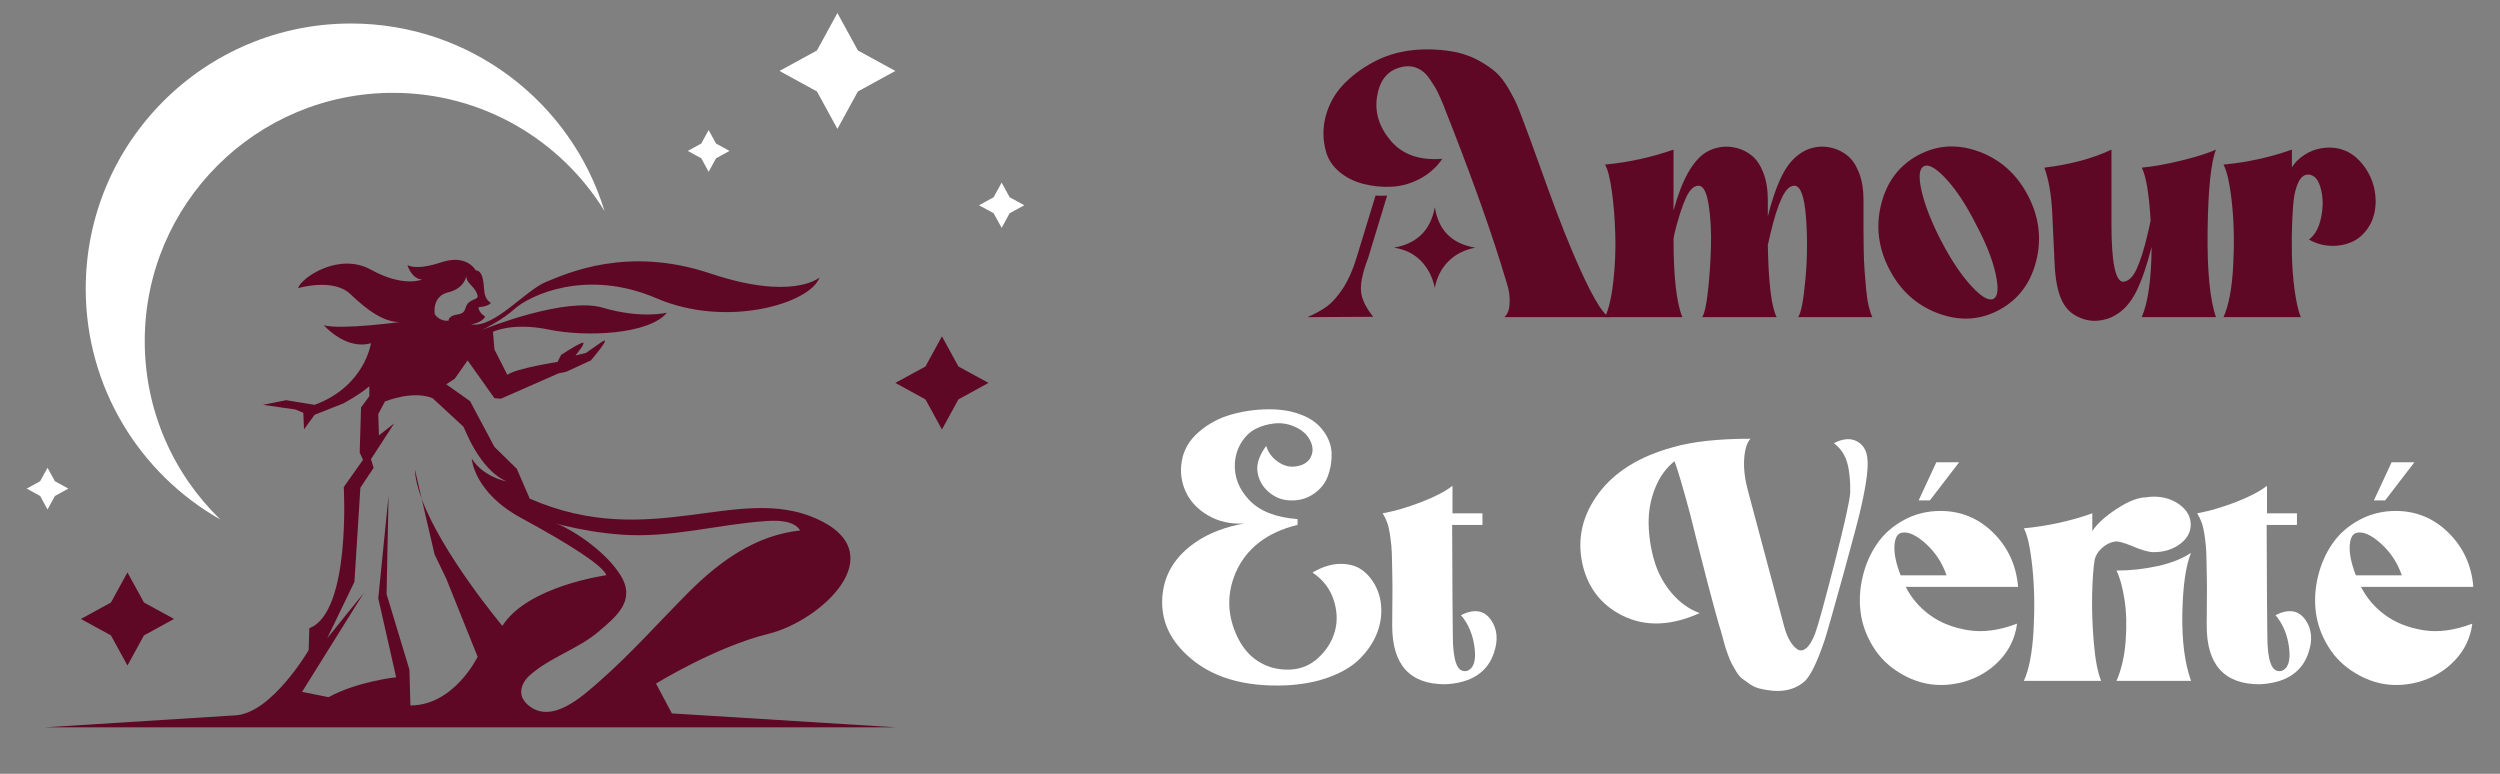<?xml version="1.0" encoding="utf-8"?>
<!-- Generator: Adobe Illustrator 16.0.0, SVG Export Plug-In . SVG Version: 6.00 Build 0)  -->
<!DOCTYPE svg PUBLIC "-//W3C//DTD SVG 1.1//EN" "http://www.w3.org/Graphics/SVG/1.1/DTD/svg11.dtd">
<svg version="1.1" id="Calque_1" xmlns="http://www.w3.org/2000/svg" xmlns:xlink="http://www.w3.org/1999/xlink" x="0px" y="0px"
	 width="210px" height="65px" viewBox="0 0 210 65" enable-background="new 0 0 210 65" xml:space="preserve">
<rect x="0" y="0" width="210" height="65" fill="#808080" stroke="none"/>
<g>
	<g>
		<g>
			<path fill="#5E0826" d="M115.347,26.611l-5.521,0.029c0.629-0.268,1.173-0.567,1.63-0.901c0.457-0.333,0.91-0.844,1.359-1.53
				c0.447-0.687,0.824-1.535,1.129-2.546l1.602-5.234c0.324,0.02,0.648,0.02,0.973,0l-1.602,5.263c-0.42,1.087-0.619,1.97-0.6,2.646
				C114.335,25.015,114.679,25.772,115.347,26.611z M121.154,13.34c-0.477,0.705-1.102,1.263-1.875,1.673
				c-0.771,0.41-1.568,0.634-2.387,0.672c-0.82,0.039-1.617-0.043-2.389-0.243c-0.773-0.2-1.445-0.543-2.018-1.029
				s-0.943-1.063-1.115-1.73c-0.268-0.991-0.268-1.979,0-2.961c0.268-0.981,0.744-1.84,1.43-2.574
				c0.688-0.733,1.531-1.373,2.531-1.916c1.002-0.544,2.104-0.882,3.305-1.016c1.201-0.133,2.441-0.076,3.719,0.172
				c0.725,0.171,1.373,0.419,1.945,0.743c0.572,0.325,1.033,0.648,1.387,0.973s0.691,0.763,1.016,1.315
				c0.324,0.554,0.566,1.021,0.729,1.402s0.377,0.935,0.645,1.659c0.305,0.801,0.719,1.936,1.244,3.403
				c0.523,1.469,1.01,2.799,1.459,3.99c0.447,1.192,0.9,2.322,1.357,3.39c1.412,3.318,2.432,5.11,3.061,5.378h-8.838
				c0.268-0.229,0.414-0.591,0.443-1.087s-0.01-0.944-0.113-1.345c-0.105-0.4-0.283-0.982-0.529-1.745
				c-0.02-0.076-0.035-0.133-0.043-0.172c-0.01-0.037-0.025-0.085-0.043-0.143c-0.02-0.058-0.039-0.114-0.059-0.172
				c-1.105-3.527-2.678-7.866-4.719-13.015c0-0.019-0.01-0.047-0.029-0.086c-0.189-0.457-0.357-0.834-0.5-1.13
				c-0.143-0.295-0.367-0.667-0.672-1.115s-0.672-0.758-1.102-0.93s-0.9-0.181-1.416-0.028c-1.049,0.286-1.684,1.092-1.902,2.417
				s0.162,2.569,1.145,3.732S119.246,13.492,121.154,13.34z M120.525,17.401c0.305,1.945,1.439,3.08,3.402,3.403
				c-0.914,0.172-1.668,0.554-2.26,1.145c-0.59,0.591-0.973,1.335-1.143,2.231c-0.191-0.916-0.582-1.674-1.174-2.274
				s-1.344-0.968-2.26-1.102C119.037,20.462,120.181,19.327,120.525,17.401z"/>
			<path fill="#5E0826" d="M140.576,20.062c0,3.185,0.248,5.377,0.744,6.579h-6.493c0.323-0.725,0.558-1.745,0.7-3.061
				c0.144-1.316,0.195-2.618,0.157-3.905s-0.134-2.483-0.286-3.59c-0.152-1.105-0.343-1.858-0.571-2.259
				c1.982-0.19,3.899-0.61,5.749-1.259v5.12c0.705-2.594,1.631-4.233,2.774-4.92c0.362-0.21,0.763-0.348,1.201-0.415
				c0.438-0.066,0.892-0.038,1.359,0.086c0.467,0.124,0.891,0.343,1.272,0.658c0.381,0.314,0.696,0.791,0.944,1.43
				c0.247,0.64,0.371,1.397,0.371,2.274c0,0.114,0,0.329,0,0.644s0,0.558,0,0.729c0.344-1.373,0.739-2.513,1.188-3.419
				c0.448-0.905,1.024-1.567,1.73-1.987c0.344-0.21,0.734-0.348,1.173-0.415c0.438-0.066,0.892-0.038,1.358,0.086
				s0.892,0.343,1.273,0.658c0.381,0.314,0.695,0.791,0.943,1.43c0.248,0.64,0.372,1.397,0.372,2.274c0,0.057,0,0.391,0,1.001
				s0,1.102,0,1.473c0,0.372,0.005,0.906,0.015,1.603c0.009,0.696,0.033,1.292,0.071,1.787c0.038,0.496,0.081,1.021,0.129,1.573
				c0.047,0.554,0.118,1.035,0.214,1.444c0.096,0.411,0.2,0.729,0.315,0.959h-6.236c0.248-0.344,0.453-1.406,0.615-3.189
				s0.176-3.528,0.043-5.234c-0.134-1.707-0.448-2.579-0.944-2.617c-0.4-0.02-0.768,0.333-1.101,1.058
				c-0.334,0.726-0.644,1.707-0.93,2.946c-0.077,0.306-0.153,0.63-0.229,0.973c0.058,3.204,0.306,5.226,0.744,6.064h-6.265
				c0.19-0.248,0.353-0.959,0.486-2.132c0.134-1.172,0.22-2.412,0.258-3.718c0.038-1.307-0.024-2.489-0.186-3.547
				c-0.163-1.059-0.435-1.606-0.815-1.645c-0.42-0.02-0.792,0.333-1.116,1.058c-0.324,0.726-0.639,1.707-0.943,2.946
				C140.642,19.737,140.614,19.89,140.576,20.062z"/>
			<path fill="#5E0826" d="M158.024,17.13c0.477-1.879,1.516-3.247,3.118-4.105c1.602-0.857,3.304-0.953,5.105-0.286
				c1.802,0.668,3.17,1.898,4.104,3.69c0.935,1.793,1.163,3.628,0.687,5.506c-0.477,1.879-1.516,3.247-3.118,4.105
				c-1.602,0.857-3.304,0.953-5.105,0.285c-1.802-0.667-3.171-1.896-4.104-3.689C157.776,20.844,157.547,19.008,158.024,17.13z
				 M165.947,18.774c-0.801-1.583-1.626-2.832-2.474-3.747c-0.849-0.916-1.474-1.269-1.874-1.059s-0.457,0.92-0.172,2.131
				c0.286,1.211,0.84,2.608,1.659,4.19c0.82,1.564,1.654,2.809,2.503,3.733s1.474,1.282,1.874,1.072
				c0.381-0.21,0.434-0.925,0.157-2.146C167.344,21.73,166.786,20.338,165.947,18.774z"/>
			<path fill="#5E0826" d="M186.141,12.567c-0.42,1.068-0.653,3.309-0.701,6.722c-0.048,3.414,0.186,5.864,0.701,7.352h-6.236
				c0.534-1.239,0.811-3.204,0.83-5.893l-0.028,0.086c-0.363,1.449-0.772,2.646-1.23,3.59c-0.458,0.943-1.049,1.626-1.773,2.045
				c-0.438,0.268-0.944,0.425-1.516,0.472c-0.572,0.048-1.149-0.076-1.73-0.372c-0.582-0.295-1.016-0.767-1.302-1.415
				c-0.324-0.706-0.515-1.727-0.572-3.062c-0.058-1.334-0.124-2.755-0.2-4.262c-0.076-1.506-0.296-2.755-0.658-3.747
				c2.193-0.267,4.071-0.772,5.636-1.516v6.235c0,3.261,0.333,4.882,1.001,4.862c0.438-0.037,0.814-0.404,1.13-1.101
				c0.314-0.696,0.614-1.654,0.9-2.875c0.096-0.381,0.182-0.772,0.258-1.173c-0.134-2.25-0.382-3.728-0.744-4.434
				c0.991-0.095,2.107-0.295,3.347-0.601C184.491,13.178,185.455,12.872,186.141,12.567z"/>
			<path fill="#5E0826" d="M192.719,16.457c-0.076,0.478-0.134,1.169-0.172,2.074s-0.048,1.859-0.028,2.86
				c0.019,1.001,0.095,1.993,0.229,2.975c0.134,0.982,0.305,1.74,0.516,2.274h-6.493c0.438-0.954,0.71-2.374,0.814-4.263
				c0.104-1.888,0.072-3.646-0.1-5.277c-0.172-1.63-0.41-2.722-0.715-3.274c2.002-0.19,3.918-0.61,5.749-1.259v1.487
				c0.133-0.21,0.276-0.391,0.429-0.544c0.782-0.762,1.726-1.134,2.832-1.115c1.067,0.038,1.959,0.506,2.675,1.401
				c0.715,0.896,1.082,1.917,1.101,3.061c0,0.84-0.186,1.56-0.558,2.16s-0.839,1.029-1.401,1.287
				c-0.563,0.257-1.173,0.372-1.831,0.343c-0.657-0.028-1.263-0.204-1.816-0.529c0.496-0.361,0.834-0.967,1.016-1.816
				c0.182-0.848,0.182-1.645,0-2.388c-0.182-0.744-0.491-1.154-0.93-1.23C193.406,14.551,192.967,15.142,192.719,16.457z"/>
		</g>
		<g>
			<path fill="#FFFFFF" d="M99.268,38.744c0.152-0.935,0.62-1.745,1.402-2.432c0.782-0.687,1.683-1.178,2.703-1.474
				c1.02-0.295,2.069-0.447,3.146-0.457s2.017,0.147,2.818,0.472c0.762,0.286,1.368,0.729,1.816,1.33s0.682,1.235,0.701,1.902
				c0.019,0.668-0.086,1.307-0.314,1.916c-0.229,0.611-0.635,1.111-1.216,1.502c-0.582,0.392-1.245,0.567-1.988,0.529
				c-0.648-0.019-1.235-0.253-1.759-0.701c-0.525-0.447-0.839-1.005-0.944-1.673c-0.105-0.667,0.138-1.401,0.729-2.202
				c0.152,0.515,0.453,0.939,0.901,1.272c0.448,0.334,0.901,0.491,1.359,0.472c0.687-0.038,1.163-0.276,1.43-0.715
				s0.272-0.925,0.014-1.459c-0.257-0.533-0.71-0.934-1.358-1.201c-0.534-0.229-1.083-0.314-1.645-0.258
				c-0.563,0.058-1.082,0.205-1.559,0.443c-0.477,0.239-0.877,0.611-1.202,1.116s-0.515,1.082-0.572,1.73
				c-0.077,1.183,0.329,2.235,1.215,3.16c0.887,0.926,2.236,1.455,4.048,1.588v0.486c-2.575,0.629-4.31,1.974-5.206,4.033
				c-0.706,1.678-0.706,3.356,0,5.034c0.629,1.525,1.649,2.498,3.061,2.918c0.477,0.133,0.982,0.19,1.516,0.171
				c0.915-0.038,1.711-0.371,2.388-1.001c0.677-0.629,1.135-1.363,1.373-2.202s0.204-1.726-0.101-2.66s-0.896-1.697-1.773-2.288
				c0.801-0.477,1.574-0.72,2.318-0.729c0.742-0.01,1.357,0.162,1.844,0.515s0.877,0.829,1.174,1.43
				c0.295,0.601,0.443,1.264,0.443,1.988s-0.154,1.431-0.459,2.117s-0.758,1.33-1.357,1.931c-0.602,0.601-1.426,1.101-2.475,1.501
				s-2.25,0.64-3.604,0.716c-3.643,0.171-6.455-0.677-8.438-2.546c-1.507-1.392-2.193-3.013-2.06-4.863
				c0.133-1.926,1.106-3.489,2.917-4.69c1.106-0.725,2.422-1.221,3.947-1.487c-1.144,0.057-2.155-0.172-3.032-0.687
				c-0.877-0.515-1.502-1.183-1.874-2.003C99.225,40.47,99.115,39.621,99.268,38.744z"/>
			<path fill="#FFFFFF" d="M116.144,43.12c1.03-0.19,2.122-0.51,3.275-0.958s2.017-0.901,2.589-1.359v2.317h2.518v0.973
				c-0.286,0-0.716,0-1.288,0c-0.571,0-0.991,0-1.258,0c0.019,5.206,0.038,8.314,0.057,9.325c0,1.011,0.091,1.773,0.272,2.288
				c0.181,0.515,0.48,0.734,0.9,0.657c0.572-0.19,0.791-0.834,0.658-1.931c-0.134-1.096-0.515-2.017-1.145-2.76
				c1.105-0.553,1.945-0.419,2.518,0.4c0.533,0.763,0.619,1.678,0.257,2.746c-0.419,1.277-1.325,2.098-2.717,2.46
				c-0.439,0.114-0.906,0.182-1.401,0.2c-2.956,0-4.434-1.64-4.434-4.92c0-0.515,0.004-1.206,0.014-2.074
				c0.01-0.867,0.01-1.482,0-1.845s-0.019-0.849-0.028-1.459c-0.01-0.609-0.028-1.059-0.058-1.344
				c-0.028-0.286-0.071-0.62-0.128-1.002c-0.058-0.381-0.134-0.7-0.229-0.958C116.42,43.621,116.297,43.368,116.144,43.12z"/>
			<path fill="#FFFFFF" d="M149.868,52.616c0.133,0.496,0.3,0.911,0.501,1.245c0.2,0.333,0.414,0.567,0.644,0.7
				c0.229,0.134,0.472,0.091,0.729-0.129c0.258-0.219,0.501-0.624,0.729-1.216c0.268-0.743,0.815-2.735,1.646-5.978
				c0.829-3.242,1.263-5.196,1.301-5.864c0.019-1.01-0.066-1.85-0.257-2.517c-0.191-0.668-0.563-1.211-1.116-1.631
				c0.744-0.381,1.378-0.438,1.902-0.172c0.524,0.268,0.825,0.726,0.901,1.373c0.114,0.744-0.048,2.089-0.486,4.033
				c-0.058,0.306-0.234,1.016-0.529,2.131c-0.296,1.116-0.615,2.294-0.958,3.533c-0.344,1.239-0.673,2.417-0.987,3.532
				s-0.52,1.816-0.615,2.103c-0.667,1.983-1.268,3.175-1.802,3.575c-0.705,0.554-1.573,0.782-2.603,0.687
				c-0.362-0.038-0.701-0.095-1.016-0.171s-0.592-0.195-0.829-0.358c-0.239-0.161-0.454-0.314-0.644-0.457
				c-0.191-0.144-0.368-0.348-0.529-0.615c-0.162-0.267-0.291-0.49-0.387-0.672s-0.205-0.443-0.329-0.787
				c-0.124-0.343-0.21-0.601-0.257-0.772c-0.048-0.171-0.124-0.452-0.229-0.844c-0.104-0.391-0.186-0.662-0.243-0.814
				c-0.285-1.011-0.601-2.17-0.943-3.476c-0.344-1.307-0.658-2.531-0.944-3.676s-0.467-1.869-0.543-2.174
				c-0.592-2.212-1.03-3.699-1.316-4.462c-0.705,0.553-1.249,1.306-1.63,2.26c-0.382,0.953-0.563,1.954-0.544,3.003
				c0.02,1.049,0.177,2.079,0.473,3.089c0.295,1.012,0.781,1.917,1.458,2.718s1.464,1.363,2.36,1.688
				c-2.632,1.183-4.958,1.163-6.979-0.058c-1.525-0.915-2.488-2.297-2.889-4.147c-0.438-2.097,0.028-4.062,1.401-5.892
				c1.354-1.793,3.423-3.07,6.207-3.833c1.64-0.477,3.813-0.716,6.521-0.716c-0.305,0.344-0.481,0.921-0.529,1.73
				c-0.048,0.812,0.062,1.702,0.329,2.675L149.868,52.616z"/>
			<path fill="#FFFFFF" d="M169.431,52.388c-0.152,1.183-0.639,2.207-1.458,3.075c-0.82,0.868-1.831,1.473-3.032,1.816
				c-1.907,0.515-3.69,0.267-5.349-0.744c-0.954-0.572-1.712-1.32-2.274-2.245s-0.906-1.883-1.029-2.875
				c-0.125-0.991-0.063-1.997,0.186-3.018c0.247-1.02,0.653-1.936,1.216-2.746s1.311-1.468,2.245-1.974
				c0.935-0.505,1.954-0.758,3.061-0.758c1.717,0,3.194,0.61,4.434,1.831c1.239,1.22,1.936,2.736,2.088,4.548h-9.438
				c0.476,0.935,1.148,1.721,2.016,2.359c0.868,0.64,1.932,1.063,3.189,1.273C166.542,53.142,167.925,52.96,169.431,52.388z
				 M159.735,44.751c-0.362,0.076-0.563,0.443-0.601,1.101c-0.038,0.658,0.133,1.483,0.515,2.475h3.861
				c-0.362-1.049-0.943-1.936-1.744-2.66S160.288,44.636,159.735,44.751z M161.166,42.033l1.487-3.204h1.916l-2.46,3.204H161.166z"
				/>
			<path fill="#FFFFFF" d="M176.498,57.193h-6.493c0.438-0.953,0.71-2.374,0.814-4.262c0.104-1.889,0.072-3.647-0.1-5.277
				c-0.172-1.631-0.41-2.723-0.715-3.275c2.002-0.19,3.918-0.61,5.749-1.259v1.487c0.419-0.629,1.115-1.259,2.088-1.888
				s1.792-0.944,2.46-0.944c0.19-0.038,0.391-0.057,0.601-0.057c0.858,0,1.592,0.229,2.203,0.687
				c0.609,0.457,0.915,1.011,0.915,1.659s-0.306,1.196-0.915,1.645c-0.611,0.448-1.345,0.672-2.203,0.672
				c-0.4,0-0.982-0.162-1.744-0.486c-0.764-0.324-1.278-0.457-1.545-0.4c-0.4,0.076-0.758,0.263-1.073,0.558
				c-0.314,0.296-0.51,0.615-0.586,0.958c-0.114,0.668-0.186,1.646-0.215,2.933c-0.028,1.287,0.02,2.646,0.144,4.076
				C176.006,55.448,176.211,56.507,176.498,57.193z M184.048,57.193h-6.264c0.419-0.953,0.676-2.074,0.771-3.361
				s0.063-2.45-0.1-3.489s-0.387-1.845-0.672-2.417c1.162,0,2.312-0.124,3.446-0.372s2.074-0.619,2.817-1.115
				c-0.438,1.067-0.682,2.756-0.729,5.063C183.271,53.809,183.514,55.706,184.048,57.193z"/>
			<path fill="#FFFFFF" d="M184.562,43.12c1.03-0.19,2.122-0.51,3.275-0.958s2.017-0.901,2.589-1.359v2.317h2.518v0.973
				c-0.286,0-0.716,0-1.288,0c-0.571,0-0.991,0-1.258,0c0.019,5.206,0.038,8.314,0.057,9.325c0,1.011,0.091,1.773,0.272,2.288
				c0.181,0.515,0.48,0.734,0.9,0.657c0.572-0.19,0.791-0.834,0.658-1.931c-0.134-1.096-0.515-2.017-1.145-2.76
				c1.105-0.553,1.945-0.419,2.518,0.4c0.533,0.763,0.619,1.678,0.257,2.746c-0.419,1.277-1.325,2.098-2.717,2.46
				c-0.439,0.114-0.906,0.182-1.401,0.2c-2.956,0-4.434-1.64-4.434-4.92c0-0.515,0.004-1.206,0.014-2.074
				c0.01-0.867,0.01-1.482,0-1.845s-0.019-0.849-0.028-1.459c-0.01-0.609-0.028-1.059-0.058-1.344
				c-0.028-0.286-0.071-0.62-0.128-1.002c-0.058-0.381-0.134-0.7-0.229-0.958C184.838,43.621,184.715,43.368,184.562,43.12z"/>
			<path fill="#FFFFFF" d="M207.673,52.388c-0.152,1.183-0.639,2.207-1.458,3.075c-0.82,0.868-1.831,1.473-3.032,1.816
				c-1.907,0.515-3.69,0.267-5.349-0.744c-0.954-0.572-1.712-1.32-2.274-2.245s-0.906-1.883-1.029-2.875
				c-0.125-0.991-0.063-1.997,0.186-3.018c0.247-1.02,0.653-1.936,1.216-2.746s1.311-1.468,2.245-1.974
				c0.935-0.505,1.954-0.758,3.061-0.758c1.717,0,3.194,0.61,4.434,1.831c1.239,1.22,1.936,2.736,2.088,4.548h-9.438
				c0.476,0.935,1.148,1.721,2.016,2.359c0.868,0.64,1.932,1.063,3.189,1.273C204.785,53.142,206.167,52.96,207.673,52.388z
				 M197.977,44.751c-0.362,0.076-0.563,0.443-0.601,1.101c-0.038,0.658,0.133,1.483,0.515,2.475h3.861
				c-0.362-1.049-0.943-1.936-1.744-2.66S198.53,44.636,197.977,44.751z M199.408,42.033l1.487-3.204h1.916l-2.46,3.204H199.408z"/>
		</g>
	</g>
	<g>
		<g>
			<path fill="#5E0826" d="M55.104,57.42c0,0,5.011-3.091,9.44-4.177c4.424-1.086,10.607-6.765,4.008-9.687
				c-6.597-2.923-13.948,2.756-24.056-1.672l-1.084-2.505l-1.879-1.838l-2.047-3.844l-2.003-1.418l0.71-0.46l1.086-1.543
				l2.254,3.173l0.543,0.042l4.843-2.129l0.626-0.128l2.088-0.958c0,0,1.795-2.089,0.962-1.589l-1.379,0.963l-0.878,0.209
				c0,0,1.086-1.295,0.503-1.044c-0.586,0.248-1.713,0.999-1.713,0.999l-0.292,0.587c0,0-3.509,0.545-4.218,1.086l-1.085-2.13
				l-0.125-1.483c0,0,1.615-0.828,4.703-0.188c3.091,0.641,8.41,0.419,9.913-1.421c0,0-2.13,0.544-5.386-0.417
				c-3.112-0.916-9.582,1.636-10.15,1.864c0.252-0.119,1.658-0.797,2.758-1.781c1.209-1.086,5.972-3.423,11.9-0.874
				c5.927,2.545,12.942,0.419,13.695-1.752c-0.086,0.073-2.348,1.954-9.185-0.338c-6.976-2.338-12.028,0-13.781,0.71
				c-1.755,0.71-4.343,3.905-6.305,3.57c0,0,0.917-0.125,1.189-0.648c0,0-0.564-0.334-0.564-0.792c0,0,0.772-0.042,1.043-0.355
				c0,0-0.396-0.207-0.521-0.751c-0.126-0.544,0.006-1.929-0.76-1.996c0,0-0.722-1.395-2.896-0.669
				c-2.132,0.711-2.815,0.245-2.839,0.228c0.008,0.031,0.345,1.163,1.228,1.219c0,0-1.559,0.684-4.29-0.828
				c-2.727-1.509-5.901,0.718-6.124,1.553c0,0,2.95-0.891,4.399,0.499c1.446,1.394,2.893,2.396,4.174,2.34
				c0,0-4.899,0.67-6.402,0.279c0,0,1.837,2.114,3.953,1.503c0,0-0.5,3.618-4.733,5.177l-2.393-0.39l-1.949,0.39l2.727,0.391
				l0.668,0.278l0.056,1.391l0.891-1.224l2.396-0.947c0,0,1.28-0.668,2.198-1.447v0.834l-0.695,0.948l-0.112,3.785l0.278,0.612
				l-1.616,2.283c0,0,0.612,10.525-2.893,11.859l-0.057,1.841c0,0-3.147,5.398-6.235,5.483l-15.871,1h71.387l-18.768-1.168
				L55.104,57.42z M37.648,24.557c1.4-0.334,1.523-1.378,1.523-1.378c-0.021,0.583,0.565,0.772,0.858,1.398
				c0.292,0.624-0.169,0.438-0.628,0.813c-0.458,0.376-0.124,0.896-0.961,1.023c-0.834,0.125-0.752,0.521-0.752,0.521
				c-0.792,0.086-1.168-0.541-1.168-0.541S36.25,24.892,37.648,24.557z M42.201,52.574c0,0-5.034-6.001-6.774-10.652l1.074,4.642
				l0.981,2.038l2.639,6.563c0,0-1.97,4.092-5.647,4.092l-0.082-3.005l-1.92-6.349l0.166-8.268l-0.864,8.629l1.502,6.626
				c0,0-3.227,0.335-5.679,1.671l-2.224-0.446l5.177-8.295l-3.063,3.787l2.284-4.733l0.5-7.906l1.112-1.673l-0.221-0.725l1.95-3.005
				l-1.282,1.003l-0.056-1.783l0.556-1.057c0,0,2.34-0.976,4.011-0.278c0,0,2.505,2.311,2.589,2.393
				c0.082,0.084,1.304,3.587,3.614,4.593c-0.116-0.021-1.973-0.406-2.919-1.918c0,0,0.154,2.826,4.162,4.995
				c4.011,2.173,6.892,4.011,7.143,4.805C50.93,48.317,44.289,49.234,42.201,52.574z M50.366,57.222
				c-1.441,1.263-4.032,3.677-5.999,2.009c-0.261-0.219-0.477-0.506-0.554-0.834c-0.148-0.622,0.219-1.258,0.695-1.678
				c1.716-1.523,4.029-2.181,5.774-3.665c1.509-1.284,3.134-2.597,1.872-4.683c-1.123-1.854-3.638-3.665-5.445-4.418
				c0.184,0.063,0.361,0.125,0.527,0.164c1.6,0.391,3.229,0.656,4.868,0.785c4.219,0.33,8.156-0.864,12.321-1.138
				c0.881-0.056,2.254-0.056,2.794,0.793c-3.703,0.395-6.72,2.543-9.332,5.151C55.385,52.211,53.03,54.885,50.366,57.222z"/>
			<path fill="#5E0826" d="M35.427,41.924l-0.576-2.504C34.877,40.168,35.093,41.021,35.427,41.924z"/>
			<polygon fill="#FFFFFF" points="59.526,14.43 60.146,13.297 61.279,12.677 60.146,12.058 59.526,10.926 58.907,12.058 
				57.776,12.677 58.907,13.297 			"/>
			<polygon fill="#FFFFFF" points="3.992,42.796 4.612,41.662 5.745,41.042 4.612,40.423 3.992,39.292 3.373,40.423 2.241,41.042 
				3.373,41.662 			"/>
			<polygon fill="#FFFFFF" points="70.343,10.826 72.063,7.682 75.209,5.96 72.063,4.24 70.343,1.095 68.623,4.24 65.476,5.96 
				68.623,7.682 			"/>
			<polygon fill="#5E0826" points="79.123,28.255 77.739,30.784 75.209,32.164 77.739,33.549 79.123,36.077 80.507,33.549 
				83.033,32.164 80.507,30.784 			"/>
			<polygon fill="#5E0826" points="10.706,48.081 9.322,50.609 6.793,51.991 9.322,53.375 10.706,55.904 12.091,53.375 
				14.617,51.991 12.091,50.609 			"/>
			<polygon fill="#FFFFFF" points="84.809,16.568 84.139,15.34 83.466,16.568 82.237,17.242 83.466,17.911 84.139,19.14 
				84.809,17.911 86.038,17.242 			"/>
			<path fill="#FFFFFF" d="M18.506,43.636c-3.913-3.793-6.348-9.103-6.348-14.981c0-11.52,9.339-20.857,20.857-20.857
				c7.508,0,14.09,3.966,17.763,9.921C47.99,8.604,39.51,1.975,29.478,1.975c-12.302,0-22.277,9.973-22.277,22.274
				C7.201,32.562,11.756,39.811,18.506,43.636z"/>
		</g>
	</g>
</g>
</svg>
